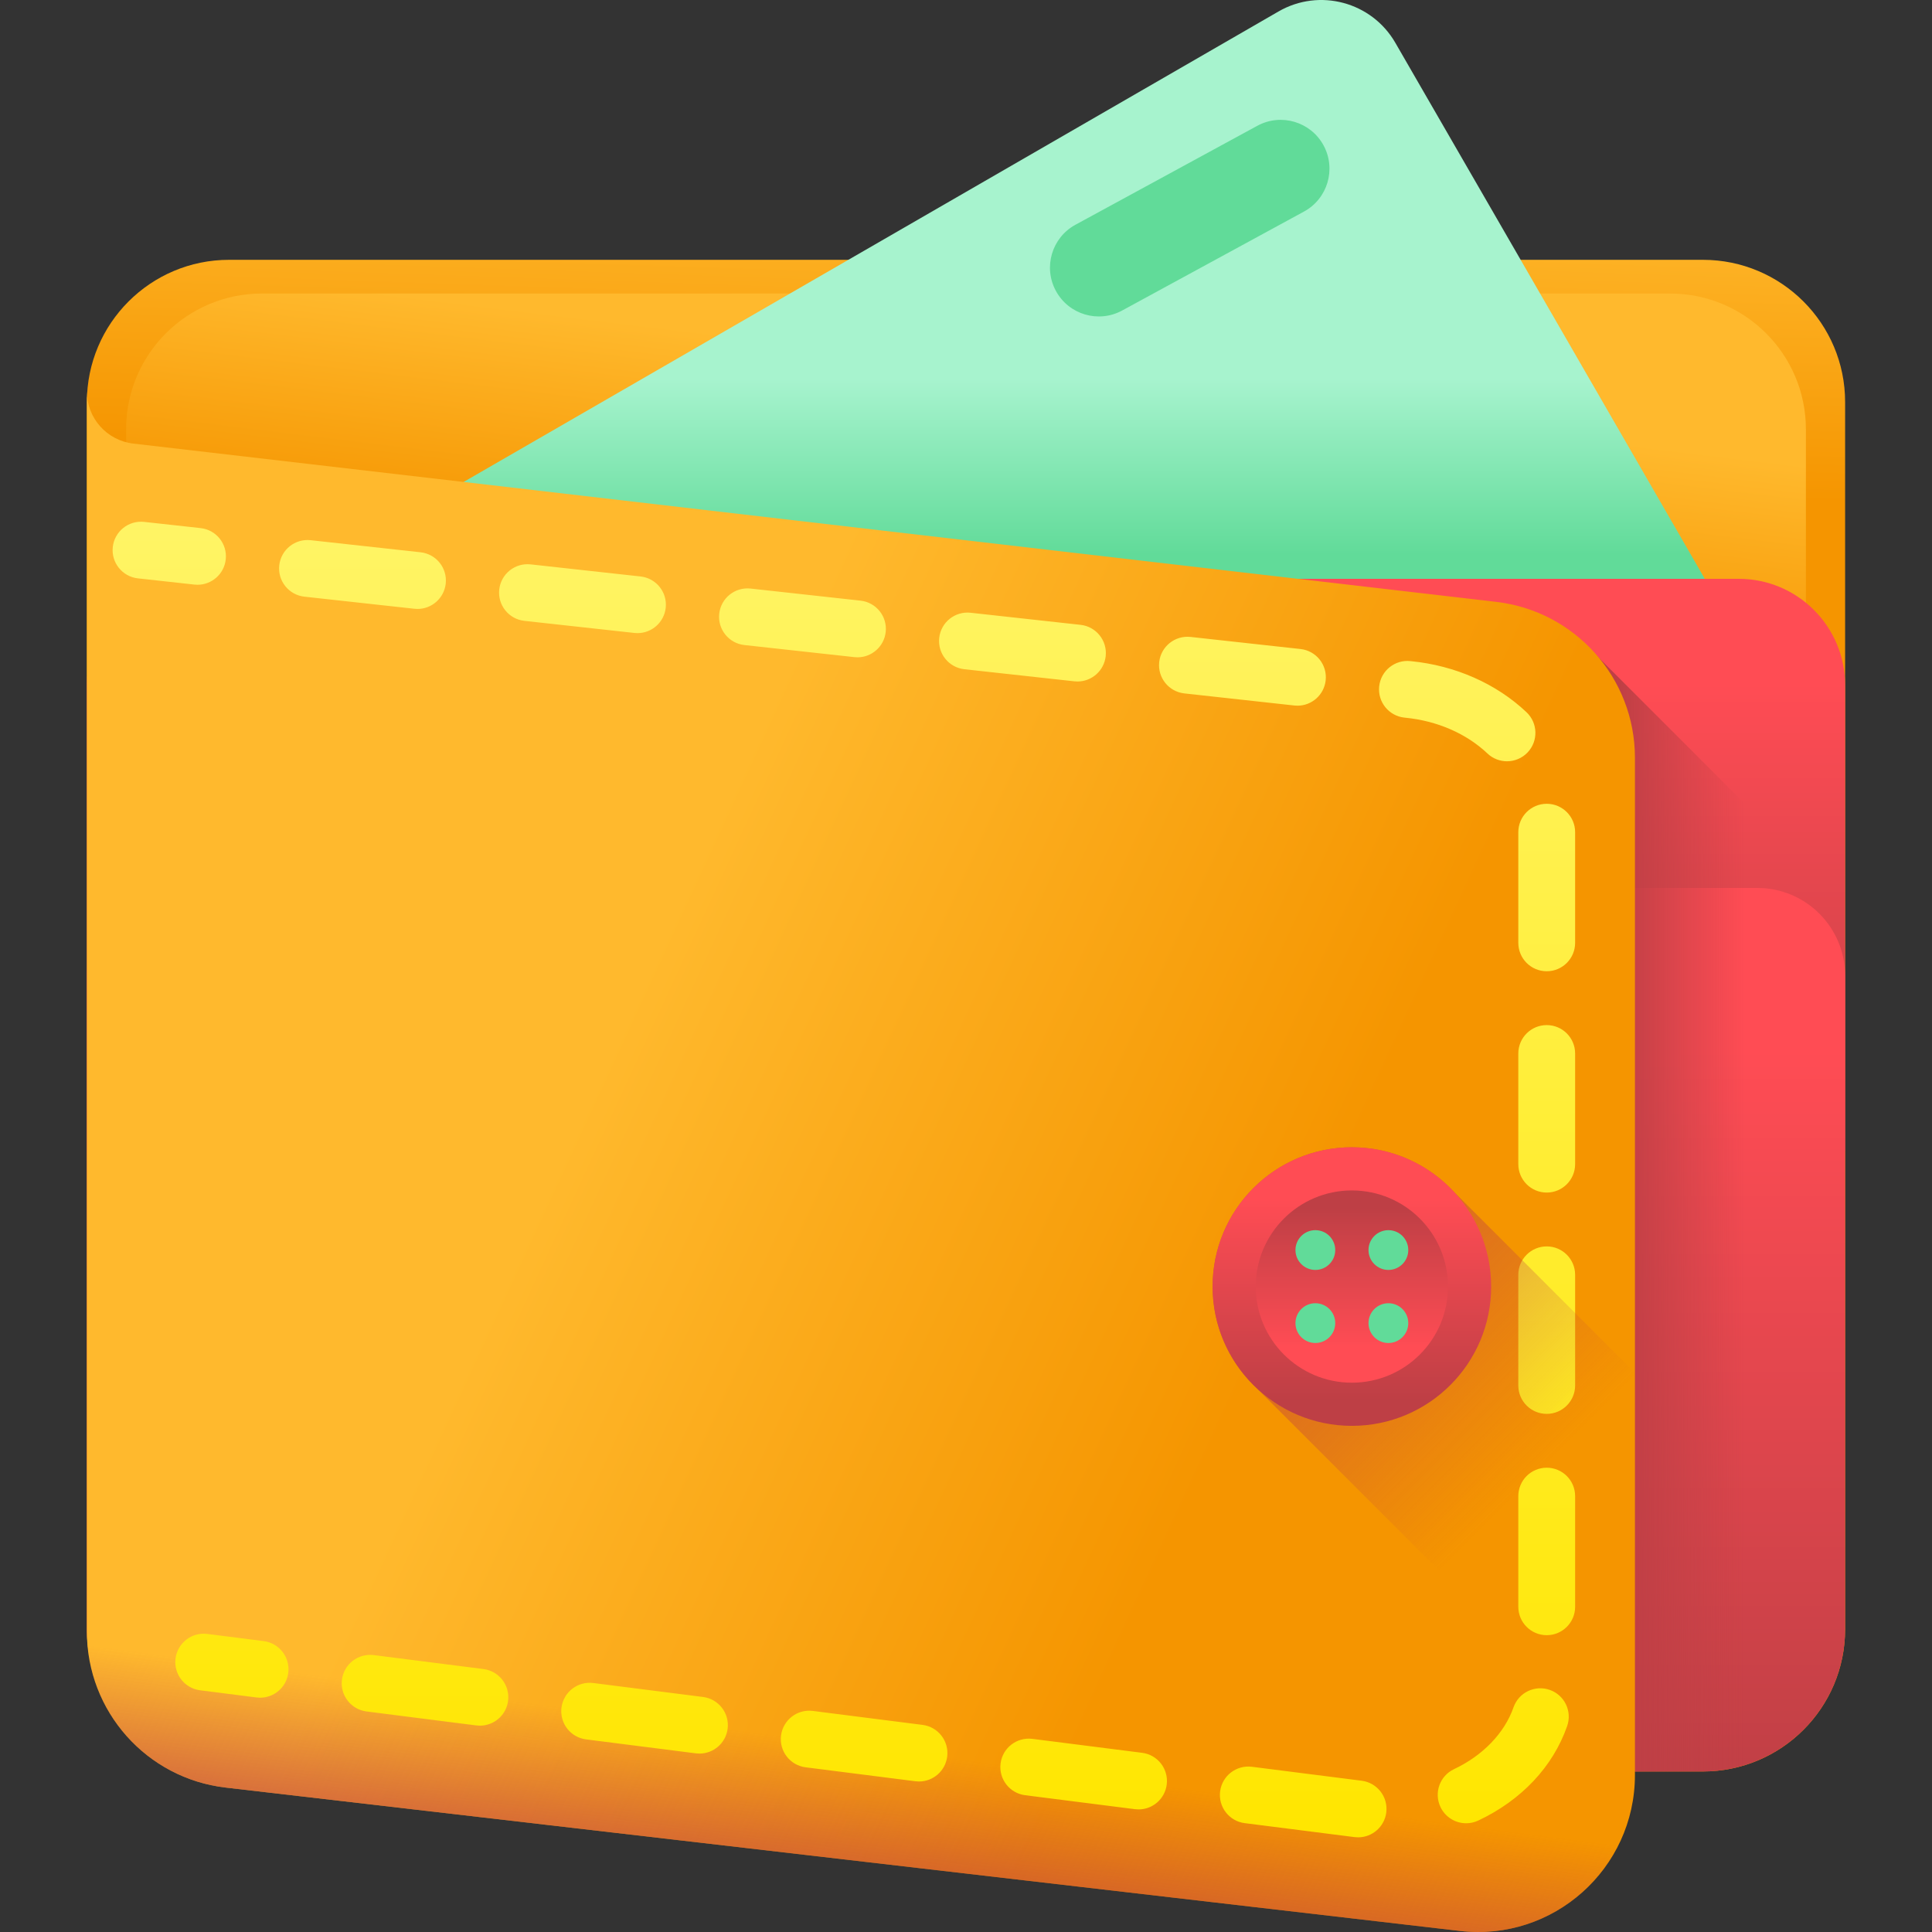 <?xml version="1.0" encoding="iso-8859-1"?>
<!-- Generator: Adobe Illustrator 21.0.0, SVG Export Plug-In . SVG Version: 6.00 Build 0)  -->
<svg version="1.1" id="Capa_1" xmlns="http://www.w3.org/2000/svg" xmlns:xlink="http://www.w3.org/1999/xlink" x="0px" y="0px"
	 viewBox="0 0 512 512" style="enable-background:new 0 0 512 512;" xml:space="preserve">
<rect x="0" y="0" width="512" height="512" fill="#333333" stroke="none"/>
<linearGradient id="SVGID_1_" gradientUnits="userSpaceOnUse" x1="262.399" y1="468.969" x2="259.689" y2="389.513" gradientTransform="matrix(1.004 0 0 -1.004 0.192 516.562)">
	<stop  offset="0" style="stop-color:#FFB92D"/>
	<stop  offset="1" style="stop-color:#F59500"/>
</linearGradient>
<path style="fill:url(#SVGID_1_);" d="M451.284,469.456H60.716c-20.816,0-37.691-16.875-37.691-37.691v-325.22
	c0-20.816,16.875-37.691,37.691-37.691h390.568c20.816,0,37.691,16.875,37.691,37.691v325.22
	C488.975,452.581,472.1,469.456,451.284,469.456z"/>
<linearGradient id="SVGID_2_" gradientUnits="userSpaceOnUse" x1="275.392" y1="416.213" x2="268.012" y2="355.343" gradientTransform="matrix(1.004 0 0 -1.004 0.192 516.562)">
	<stop  offset="0" style="stop-color:#FFB92D"/>
	<stop  offset="1" style="stop-color:#F59500"/>
</linearGradient>
<path style="fill:url(#SVGID_2_);" d="M442.574,460.522H69.426c-19.888,0-36.011-16.123-36.011-36.011V113.797
	c0-19.888,16.122-36.011,36.011-36.011h373.147c19.888,0,36.011,16.122,36.011,36.011v310.715
	C478.585,444.4,462.462,460.522,442.574,460.522z"/>
<linearGradient id="SVGID_3_" gradientUnits="userSpaceOnUse" x1="251.99" y1="414.413" x2="251.99" y2="368.043" gradientTransform="matrix(1.004 0 0 -1.004 0.192 516.562)">
	<stop  offset="0" style="stop-color:#A7F3CE"/>
	<stop  offset="1" style="stop-color:#61DB99"/>
</linearGradient>
<path style="fill:url(#SVGID_3_);" d="M463.721,174.051L369.776,11.335c-6.257-10.839-20.118-14.553-30.957-8.294L42.621,174.051
	H463.721z"/>
<linearGradient id="SVGID_4_" gradientUnits="userSpaceOnUse" x1="254.809" y1="334.143" x2="254.809" y2="204.023" gradientTransform="matrix(1.004 0 0 -1.004 0.192 516.562)">
	<stop  offset="0" style="stop-color:#FF4C54"/>
	<stop  offset="1" style="stop-color:#BE3F45"/>
</linearGradient>
<path style="fill:url(#SVGID_4_);" d="M23.025,305.009h465.95V181.597c0-15.577-12.627-28.204-28.204-28.204H51.229
	c-15.577,0-28.204,12.627-28.204,28.204V305.009z"/>
<linearGradient id="SVGID_5_" gradientUnits="userSpaceOnUse" x1="254.809" y1="237.523" x2="254.809" y2="36.563" gradientTransform="matrix(1.004 0 0 -1.004 0.192 516.562)">
	<stop  offset="0" style="stop-color:#FF4C54"/>
	<stop  offset="1" style="stop-color:#BE3F45"/>
</linearGradient>
<path style="fill:url(#SVGID_5_);" d="M23.025,258.595v173.17c0,20.816,16.875,37.692,37.692,37.692h390.567
	c20.816,0,37.691-16.875,37.691-37.691V258.595c0-12.857-10.423-23.28-23.28-23.28H46.305
	C33.448,235.315,23.025,245.737,23.025,258.595z"/>
<linearGradient id="SVGID_6_" gradientUnits="userSpaceOnUse" x1="460.479" y1="196.424" x2="426.619" y2="196.424" gradientTransform="matrix(1.004 0 0 -1.004 0.192 516.562)">
	<stop  offset="0" style="stop-color:#BE3F45;stop-opacity:0"/>
	<stop  offset="1" style="stop-color:#BE3F45"/>
</linearGradient>
<path style="fill:url(#SVGID_6_);" d="M418.679,169.277v300.181h32.605c20.816,0,37.691-16.875,37.691-37.691V239.573
	L418.679,169.277z"/>
<linearGradient id="SVGID_7_" gradientUnits="userSpaceOnUse" x1="157.653" y1="231.185" x2="329.903" y2="151.729" gradientTransform="matrix(1.004 0 0 -1.004 0.192 516.562)">
	<stop  offset="0" style="stop-color:#FFB92D"/>
	<stop  offset="1" style="stop-color:#F59500"/>
</linearGradient>
<path style="fill:url(#SVGID_7_);" d="M386.897,511.717L59.81,473.729c-20.968-2.436-36.785-20.195-36.785-41.304v-328.69
	c0,7.064,5.293,13.006,12.308,13.821l361.157,41.946c20.968,2.436,36.785,20.195,36.785,41.304v269.608
	C433.275,495.279,411.596,514.587,386.897,511.717z"/>
<linearGradient id="SVGID_8_" gradientUnits="userSpaceOnUse" x1="221.581" y1="54.273" x2="214.46" y2="-0.147" gradientTransform="matrix(1.004 0 0 -1.004 0.192 516.562)">
	<stop  offset="0" style="stop-color:#BE3F45;stop-opacity:0"/>
	<stop  offset="1" style="stop-color:#BE3F45"/>
</linearGradient>
<path style="fill:url(#SVGID_8_);" d="M386.897,446.063L59.81,408.075c-20.968-2.436-36.785-20.195-36.785-41.304v65.654
	c0,21.109,15.817,38.869,36.785,41.304l327.087,37.988c24.699,2.869,46.379-16.438,46.379-41.304v-65.654
	C433.275,429.625,411.596,448.931,386.897,446.063z"/>
<linearGradient id="SVGID_9_" gradientUnits="userSpaceOnUse" x1="44.49" y1="376.824" x2="44.49" y2="28.814" gradientTransform="matrix(1.004 0 0 -1.004 0.192 516.562)">
	<stop  offset="0" style="stop-color:#FFF465"/>
	<stop  offset="1" style="stop-color:#FFE600"/>
</linearGradient>
<path style="fill:url(#SVGID_9_);" d="M52.35,154.966c-0.274,0-0.552-0.016-0.831-0.046l-14.968-1.646
	c-4.134-0.455-7.117-4.173-6.662-8.306c0.455-4.133,4.176-7.113,8.306-6.662l14.968,1.646c4.134,0.455,7.117,4.173,6.662,8.306
	C59.401,152.113,56.139,154.966,52.35,154.966z"/>
<linearGradient id="SVGID_10_" gradientUnits="userSpaceOnUse" x1="244.542" y1="376.813" x2="244.542" y2="29.533" gradientTransform="matrix(1.004 0 0 -1.004 0.192 516.562)">
	<stop  offset="0" style="stop-color:#FFF465"/>
	<stop  offset="1" style="stop-color:#FFE600"/>
</linearGradient>
<path style="fill:url(#SVGID_10_);" d="M359.915,486.911c-0.316,0-0.638-0.021-0.96-0.061l-29.091-3.699
	c-4.124-0.524-7.044-4.294-6.519-8.42c0.525-4.124,4.294-7.027,8.42-6.519l29.091,3.699c4.124,0.524,7.045,4.294,6.519,8.42
	C366.89,484.133,363.65,486.911,359.915,486.911z M388.549,483.184c-2.824,0-5.533-1.597-6.816-4.323
	c-1.773-3.761-0.16-8.248,3.602-10.019c7.639-3.6,13.384-9.57,15.763-16.382c1.371-3.924,5.667-5.994,9.591-4.626
	c3.925,1.371,5.997,5.665,4.626,9.591c-3.757,10.758-12.124,19.651-23.562,25.039C390.716,482.952,389.625,483.184,388.549,483.184z
	 M301.734,479.513c-0.316,0-0.638-0.021-0.96-0.061l-29.091-3.699c-4.124-0.524-7.045-4.294-6.519-8.42
	c0.525-4.124,4.294-7.028,8.42-6.519l29.091,3.699c4.124,0.524,7.045,4.294,6.519,8.42
	C308.709,476.734,305.467,479.513,301.734,479.513z M243.553,472.114c-0.316,0-0.637-0.021-0.96-0.061l-29.091-3.699
	c-4.124-0.524-7.045-4.294-6.519-8.42c0.525-4.124,4.295-7.042,8.42-6.519l29.091,3.699c4.124,0.524,7.045,4.294,6.519,8.42
	C250.528,469.335,247.286,472.114,243.553,472.114z M185.37,464.715c-0.316,0-0.637-0.021-0.96-0.061l-29.092-3.7
	c-4.125-0.525-7.045-4.294-6.519-8.42c0.525-4.125,4.296-7.029,8.42-6.519l29.092,3.7c4.125,0.525,7.045,4.294,6.519,8.42
	C192.347,461.938,189.105,464.715,185.37,464.715z M127.189,457.316c-0.316,0-0.637-0.021-0.96-0.061l-29.092-3.7
	c-4.125-0.525-7.045-4.294-6.519-8.42c0.525-4.125,4.296-7.03,8.42-6.519l29.092,3.7c4.125,0.525,7.045,4.294,6.519,8.42
	C134.165,454.539,130.924,457.316,127.189,457.316z M409.896,433.341c-4.159,0-7.529-3.37-7.529-7.529v-29.325
	c0-4.159,3.37-7.529,7.529-7.529c4.159,0,7.529,3.37,7.529,7.529v29.325C417.426,429.971,414.056,433.341,409.896,433.341z
	 M409.896,374.692c-4.159,0-7.529-3.37-7.529-7.529v-29.325c0-4.159,3.37-7.529,7.529-7.529c4.159,0,7.529,3.37,7.529,7.529v29.325
	C417.426,371.321,414.056,374.692,409.896,374.692z M409.896,316.042c-4.159,0-7.529-3.37-7.529-7.529v-29.325
	c0-4.159,3.37-7.529,7.529-7.529c4.159,0,7.529,3.37,7.529,7.529v29.325C417.426,312.671,414.056,316.042,409.896,316.042z
	 M409.896,257.392c-4.159,0-7.529-3.37-7.529-7.529v-29.325c0-4.159,3.37-7.529,7.529-7.529c4.159,0,7.529,3.37,7.529,7.529v29.325
	C417.426,254.021,414.056,257.392,409.896,257.392z M399.366,201.747c-1.859,0-3.722-0.685-5.177-2.064
	c-5.581-5.288-13.326-8.657-21.811-9.488l-0.199-0.021c-4.135-0.445-7.126-4.158-6.68-8.292c0.445-4.135,4.157-7.127,8.292-6.68
	l0.128,0.014c11.727,1.149,22.629,5.959,30.628,13.536c3.019,2.86,3.147,7.626,0.287,10.645
	C403.352,200.958,401.361,201.747,399.366,201.747z M343.843,187.013c-0.274,0-0.552-0.016-0.831-0.046l-29.149-3.205
	c-4.133-0.455-7.117-4.173-6.662-8.306c0.455-4.133,4.176-7.108,8.306-6.662l29.149,3.205c4.133,0.455,7.117,4.173,6.662,8.306
	C350.895,184.159,347.632,187.013,343.843,187.013z M285.546,180.603c-0.274,0-0.552-0.016-0.831-0.046l-29.15-3.205
	c-4.133-0.455-7.117-4.173-6.662-8.306c0.454-4.134,4.181-7.112,8.306-6.662l29.15,3.205c4.133,0.455,7.117,4.173,6.662,8.306
	C292.597,177.75,289.335,180.603,285.546,180.603z M227.246,174.194c-0.274,0-0.552-0.016-0.831-0.046l-29.149-3.205
	c-4.133-0.455-7.117-4.173-6.662-8.306c0.454-4.133,4.173-7.111,8.306-6.662l29.149,3.205c4.133,0.455,7.117,4.173,6.662,8.306
	C234.298,171.34,231.036,174.194,227.246,174.194z M168.947,167.785c-0.274,0-0.552-0.016-0.831-0.046l-29.149-3.205
	c-4.134-0.455-7.117-4.173-6.662-8.306c0.454-4.132,4.169-7.109,8.306-6.662l29.149,3.205c4.133,0.455,7.117,4.173,6.662,8.306
	C176,164.931,172.737,167.785,168.947,167.785z M110.648,161.375c-0.274,0-0.552-0.016-0.831-0.046l-29.149-3.205
	c-4.133-0.455-7.117-4.173-6.662-8.306c0.455-4.132,4.171-7.108,8.306-6.662l29.149,3.205c4.134,0.455,7.117,4.173,6.662,8.306
	C117.7,158.521,114.437,161.375,110.648,161.375z"/>
<linearGradient id="SVGID_11_" gradientUnits="userSpaceOnUse" x1="61.026" y1="376.833" x2="61.026" y2="28.833" gradientTransform="matrix(1.004 0 0 -1.004 0.192 516.562)">
	<stop  offset="0" style="stop-color:#FFF465"/>
	<stop  offset="1" style="stop-color:#FFE600"/>
</linearGradient>
<path style="fill:url(#SVGID_11_);" d="M68.937,449.907c-0.316,0-0.636-0.02-0.959-0.061l-14.939-1.899
	c-4.125-0.524-7.046-4.294-6.52-8.419c0.524-4.125,4.294-7.043,8.419-6.52l14.939,1.899c4.125,0.524,7.046,4.294,6.52,8.419
	C75.913,447.129,72.671,449.907,68.937,449.907z"/>
<path style="fill:#61DB99;" d="M345.568,56.068L297.38,82.29c-6.277,3.415-14.134,1.096-17.55-5.181l0,0
	c-3.415-6.277-1.096-14.134,5.181-17.55L333.2,33.338c6.277-3.415,14.134-1.096,17.55,5.181l0,0
	C354.165,44.795,351.846,52.653,345.568,56.068z"/>
<linearGradient id="SVGID_12_" gradientUnits="userSpaceOnUse" x1="405.748" y1="125.843" x2="302.708" y2="228.883" gradientTransform="matrix(1.004 0 0 -1.004 0.192 516.562)">
	<stop  offset="0" style="stop-color:#BE3F45;stop-opacity:0"/>
	<stop  offset="1" style="stop-color:#BE3F45"/>
</linearGradient>
<path style="fill:url(#SVGID_12_);" d="M433.275,363.821L385.454,316c-6.747-7.347-16.429-11.955-27.19-11.955
	c-20.386,0-36.912,16.527-36.912,36.912c0,10.761,4.608,20.444,11.955,27.19l99.969,99.969V363.821z"/>
<linearGradient id="SVGID_13_" gradientUnits="userSpaceOnUse" x1="356.669" y1="198.003" x2="356.669" y2="144.833" gradientTransform="matrix(1.004 0 0 -1.004 0.192 516.562)">
	<stop  offset="0" style="stop-color:#FF4C54"/>
	<stop  offset="1" style="stop-color:#BE3F45"/>
</linearGradient>
<circle style="fill:url(#SVGID_13_);" cx="358.26" cy="340.952" r="36.912"/>
<linearGradient id="SVGID_14_" gradientUnits="userSpaceOnUse" x1="356.669" y1="158.993" x2="356.669" y2="195.683" gradientTransform="matrix(1.004 0 0 -1.004 0.192 516.562)">
	<stop  offset="0" style="stop-color:#FF4C54"/>
	<stop  offset="1" style="stop-color:#BE3F45"/>
</linearGradient>
<circle style="fill:url(#SVGID_14_);" cx="358.26" cy="340.952" r="25.474"/>
<linearGradient id="SVGID_15_" gradientUnits="userSpaceOnUse" x1="297.264" y1="404.334" x2="307.764" y2="357.964" gradientTransform="matrix(1.004 0 0 -1.004 0.192 516.562)">
	<stop  offset="0" style="stop-color:#A7F3CE"/>
	<stop  offset="1" style="stop-color:#61DB99"/>
</linearGradient>
<circle style="fill:url(#SVGID_15_);" cx="348.582" cy="331.275" r="5.271"/>
<linearGradient id="SVGID_16_" gradientUnits="userSpaceOnUse" x1="316.545" y1="404.331" x2="327.045" y2="357.961" gradientTransform="matrix(1.004 0 0 -1.004 0.192 516.562)">
	<stop  offset="0" style="stop-color:#A7F3CE"/>
	<stop  offset="1" style="stop-color:#61DB99"/>
</linearGradient>
<circle style="fill:url(#SVGID_16_);" cx="367.938" cy="331.275" r="5.271"/>
<linearGradient id="SVGID_17_" gradientUnits="userSpaceOnUse" x1="293.109" y1="403.393" x2="303.609" y2="357.023" gradientTransform="matrix(1.004 0 0 -1.004 0.192 516.562)">
	<stop  offset="0" style="stop-color:#A7F3CE"/>
	<stop  offset="1" style="stop-color:#61DB99"/>
</linearGradient>
<circle style="fill:url(#SVGID_17_);" cx="348.582" cy="350.64" r="5.271"/>
<linearGradient id="SVGID_18_" gradientUnits="userSpaceOnUse" x1="312.39" y1="403.39" x2="322.89" y2="357.021" gradientTransform="matrix(1.004 0 0 -1.004 0.192 516.562)">
	<stop  offset="0" style="stop-color:#A7F3CE"/>
	<stop  offset="1" style="stop-color:#61DB99"/>
</linearGradient>
<circle style="fill:url(#SVGID_18_);" cx="367.938" cy="350.64" r="5.271"/>
<g>
</g>
<g>
</g>
<g>
</g>
<g>
</g>
<g>
</g>
<g>
</g>
<g>
</g>
<g>
</g>
<g>
</g>
<g>
</g>
<g>
</g>
<g>
</g>
<g>
</g>
<g>
</g>
<g>
</g>
</svg>
